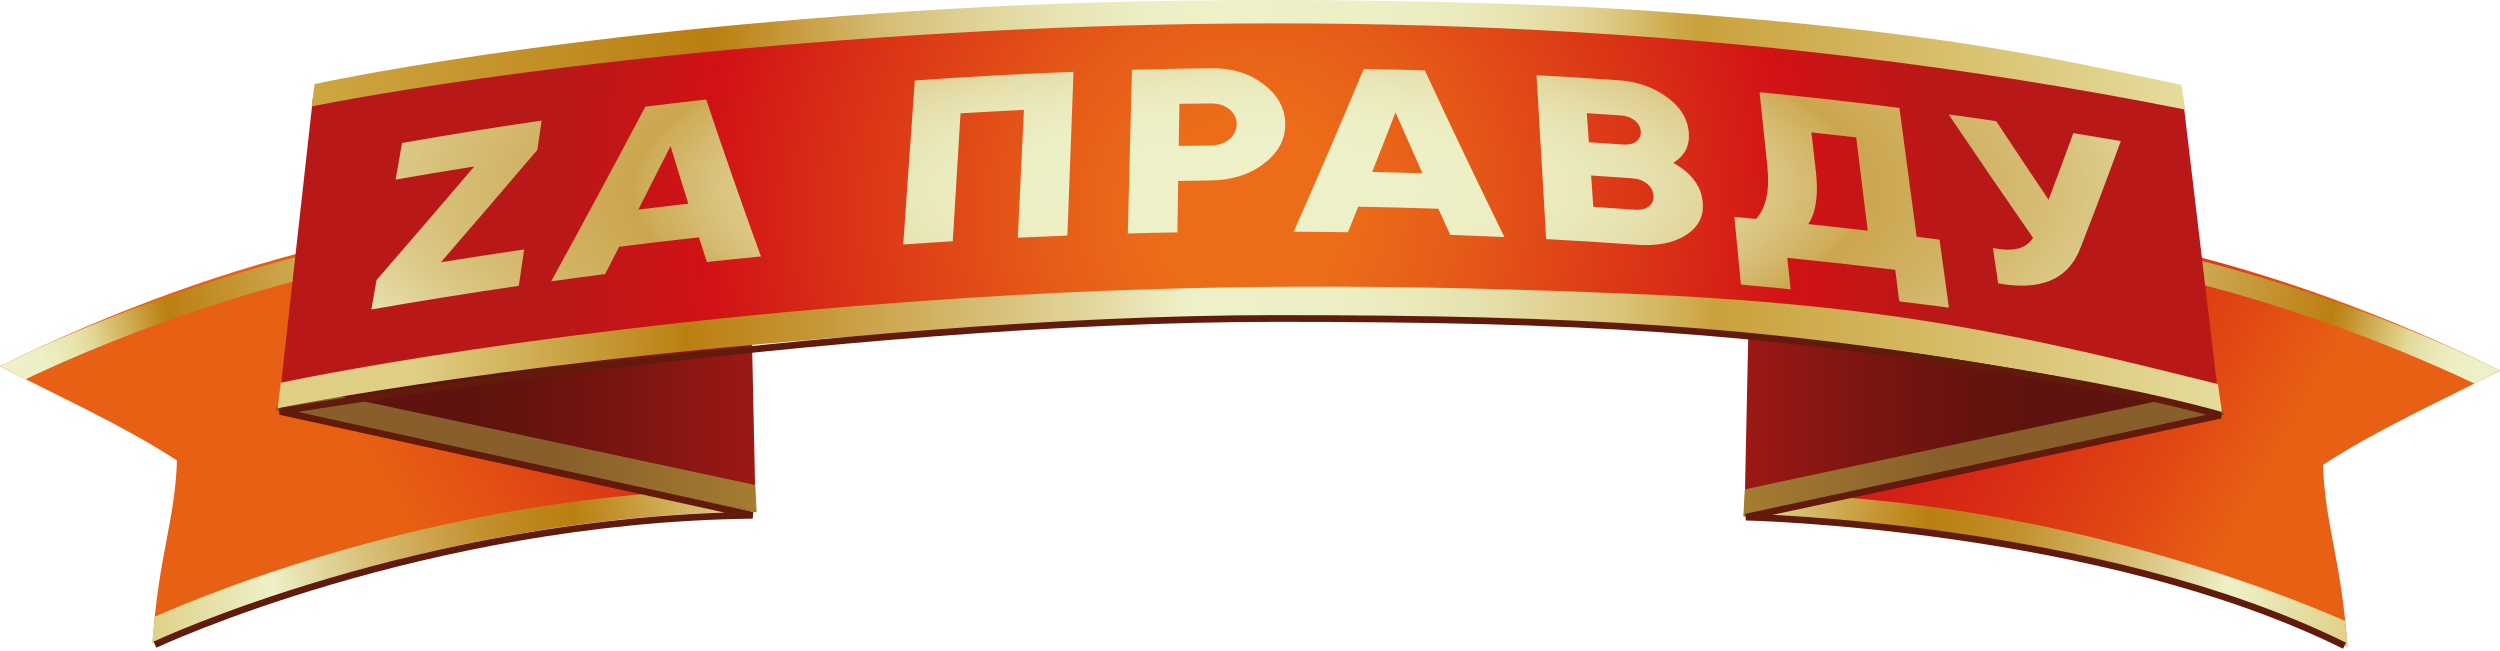 <svg width="684" height="178" viewBox="0 0 684 178" fill="none" xmlns="http://www.w3.org/2000/svg">
<path d="M205.752 139.363C146.767 140.256 92.77 152.547 41.761 175.74C43.297 152.398 47.904 142.407 48.416 125.98C33.175 116.087 16.596 108.759 0 100.189C63.889 68.841 121.981 56.384 197.479 53.241C200.368 83.25 202.878 109.338 205.752 139.346V139.363Z" fill="url(#paint0_linear_1301_21)"/>
<path d="M41.613 175.939C42.587 175.475 116.218 140.951 205.487 140.074L205.421 133.755C124.656 134.549 58.44 161.629 42.389 168.709L41.613 175.939Z" fill="url(#paint1_linear_1301_21)"/>
<path d="M6.968 103.763C29.211 93.208 88.394 67.815 160.836 64.01L160.754 57.625C81.095 61.81 16.034 92.265 0.066 100.173L6.968 103.763Z" fill="url(#paint2_linear_1301_21)"/>
<path d="M75.563 112.166C75.563 112.166 197.644 81.496 205.504 81.711L206.742 140.14L75.547 112.183L75.563 112.166Z" fill="url(#paint3_linear_1301_21)"/>
<path d="M75.415 112.051L207.023 140.14L206.61 132.696L79.163 105.45L75.415 112.051Z" fill="url(#paint4_linear_1301_21)"/>
<path d="M478.249 140.554C537.233 141.447 591.23 153.738 642.239 176.931C640.703 153.589 636.096 143.598 635.584 127.171C650.826 117.278 667.405 109.95 684 101.38C620.111 70.032 562.019 57.575 486.522 54.432C483.632 84.441 481.122 110.529 478.249 140.537V140.554Z" fill="url(#paint5_linear_1301_21)"/>
<path d="M642.387 177.13C641.413 176.667 567.782 142.142 478.513 141.265L478.579 134.946C559.344 135.74 625.561 162.82 641.611 169.901L642.387 177.13Z" fill="url(#paint6_linear_1301_21)"/>
<path d="M677.031 104.954C654.788 94.399 595.606 69.006 523.164 65.201L523.246 58.816C602.905 63.001 667.949 93.457 683.934 101.364L677.031 104.954Z" fill="url(#paint7_linear_1301_21)"/>
<path d="M608.453 113.357C608.453 113.357 486.373 82.687 478.513 82.902L477.274 141.331L608.47 113.374L608.453 113.357Z" fill="url(#paint8_linear_1301_21)"/>
<path d="M608.585 113.225L476.977 141.331L477.39 133.887L604.837 106.625L608.585 113.225Z" fill="url(#paint9_linear_1301_21)"/>
<path d="M597.125 26.061C506.502 11.189 440.021 3.944 345.765 5.035C252.764 3.96 175.186 11.818 85.686 26.276L76.472 108.924C171.487 91.719 248.999 83.928 345.765 84.192C442.696 83.928 511.919 92.431 607.099 109.701L597.142 26.061H597.125Z" fill="url(#paint10_radial_1301_21)"/>
<path d="M75.993 111.687L76.802 104.705C77.66 104.557 150.516 88.841 264.62 81.513C331.663 77.211 387.51 77.972 445.223 80.338C517.434 83.299 553.399 91.786 606.835 105.086L607.925 112.811C487.859 82.935 362.641 83.614 257.751 90.346C143.977 97.642 76.868 111.521 76.009 111.67L75.993 111.687Z" fill="url(#paint11_linear_1301_21)"/>
<path d="M42.405 176.369C42.405 176.369 115.459 142.092 205.917 140.984L76.587 112.563C76.587 112.563 228.275 87.137 349.216 87.137C431.616 87.137 480.973 89.949 550.047 101.612C569.681 104.921 589.546 108.51 607.578 113.572L477.704 141.48C477.704 141.48 574.849 143.631 641.463 176.666" stroke="#611A0B" stroke-width="1.84" stroke-linejoin="bevel"/>
<path d="M85.273 29.122L86.066 23.001C86.891 22.869 149.723 8.857 259.798 2.438C285.889 0.916 311.335 0.205 336.055 0.04C372.599 -0.209 419.694 0.701 452.835 3.083C530.215 8.658 557.379 15.027 596.845 23.199L597.885 29.982C476.746 5.863 361.403 3.15 260.211 9.039C150.45 15.441 86.099 28.989 85.273 29.122Z" fill="url(#paint12_linear_1301_21)"/>
<path d="M176.557 29.188C168.185 45.036 159.598 60.967 150.797 76.963C155.717 76.285 160.622 75.623 165.543 74.995C166.831 72.497 168.119 70.015 169.407 67.517C176.672 66.591 183.955 65.731 191.237 64.937C191.947 67.187 192.673 69.436 193.4 71.686C198.321 71.157 203.258 70.644 208.196 70.164C202.978 55.822 197.974 41.512 193.218 27.219C187.67 27.848 182.122 28.493 176.573 29.188H176.557ZM174.641 57.344C177.614 51.537 180.553 45.747 183.459 39.957C185.044 45.218 186.663 50.462 188.314 55.722C183.756 56.235 179.199 56.781 174.641 57.344ZM247.117 66.889C251.625 66.575 256.149 66.277 260.674 65.996C261.384 54.333 262.094 42.67 262.804 31.008C268.584 30.66 274.363 30.346 280.143 30.065C279.581 41.727 279.036 53.373 278.475 65.036C282.999 64.821 287.524 64.623 292.032 64.457C292.593 49.519 293.155 34.581 293.716 19.643C279.234 20.205 264.753 20.983 250.287 22.008C249.23 36.963 248.174 51.934 247.117 66.905V66.889ZM108.243 49.139C115.409 47.881 122.576 46.69 129.759 45.549C120.991 55.822 112.074 66.177 103.025 76.616C102.562 79.296 102.083 81.992 101.604 84.672C115.03 82.323 128.471 80.173 141.946 78.204C142.441 74.879 142.92 71.57 143.415 68.245C135.803 69.354 128.207 70.528 120.627 71.752C129.561 61.43 138.362 51.19 147.015 41.016C147.411 38.336 147.808 35.673 148.188 32.993C135.44 34.846 122.692 36.897 109.993 39.114C109.415 42.439 108.821 45.78 108.243 49.122V49.139ZM524.386 64.755C522.817 53.01 521.248 41.264 519.68 29.519C506.948 27.898 494.184 26.475 481.419 25.218C482.129 31.951 482.823 38.683 483.533 45.416C484.226 51.984 483.252 56.781 480.478 59.891C478.496 59.709 476.515 59.527 474.517 59.345C475.111 65.516 475.722 71.686 476.317 77.857C480.858 78.27 485.382 78.7 489.923 79.163C489.61 76.285 489.312 73.423 488.999 70.545C498.857 71.537 508.699 72.629 518.54 73.82C518.904 76.699 519.283 79.577 519.647 82.456C524.171 83.001 528.696 83.581 533.22 84.176C532.362 77.972 531.503 71.785 530.661 65.582C528.564 65.301 526.483 65.036 524.386 64.771V64.755ZM494.745 61.314C496.875 58.105 497.552 53.291 496.826 46.905C496.413 43.349 496 39.775 495.604 36.219C499.683 36.665 503.778 37.112 507.856 37.592C508.913 46.095 509.954 54.614 511.01 63.117C505.594 62.489 500.178 61.876 494.762 61.314H494.745ZM567.27 36.401C565.057 42.472 562.795 48.559 560.483 54.647C555.661 47.451 550.873 40.288 546.15 33.142C541.807 32.513 537.481 31.884 533.138 31.305C540.701 42.505 548.396 53.754 556.239 65.069C554.357 68.063 550.741 68.99 545.258 67.832C545.737 71.058 546.216 74.3 546.695 77.526C558.304 79.627 565.85 76.517 569.186 67.898C573.017 58.121 576.699 48.344 580.249 38.584C575.923 37.84 571.596 37.112 567.27 36.417V36.401ZM457.773 44.573C460.993 42.604 462.38 39.775 462.049 36.185C461.719 32.397 459.705 29.155 455.973 26.508C452.323 23.861 447.98 22.306 442.828 21.959C435.348 21.429 427.868 20.966 420.387 20.569C421.262 35.524 422.138 50.478 423.029 65.416C431.335 65.863 439.625 66.376 447.931 66.972C453.347 67.352 457.822 66.508 461.24 64.341C464.659 62.191 466.211 59.213 465.864 55.292C465.451 50.859 462.743 47.302 457.789 44.556L457.773 44.573ZM434.159 30.958C437.297 31.157 440.434 31.372 443.555 31.587C446.527 31.785 448.724 33.605 448.905 35.921C449.087 38.237 447.138 39.742 444.166 39.544C441.012 39.329 437.858 39.114 434.704 38.915C434.522 36.268 434.341 33.621 434.159 30.974V30.958ZM447.188 57.36C443.439 57.096 439.674 56.847 435.926 56.599C435.728 53.737 435.53 50.875 435.332 48.014C439.063 48.245 442.795 48.493 446.527 48.775C449.863 49.006 452.175 50.908 452.389 53.473C452.604 56.037 450.556 57.608 447.188 57.36ZM373.111 18.849C366.935 33.654 360.561 48.51 353.939 63.398C358.893 63.415 363.83 63.465 368.784 63.547C369.725 61.215 370.667 58.882 371.608 56.55C378.923 56.682 386.222 56.864 393.537 57.112C394.611 59.494 395.684 61.876 396.774 64.258C401.711 64.441 406.665 64.639 411.602 64.854C404.122 49.602 396.873 34.415 389.838 19.262C384.257 19.097 378.692 18.948 373.111 18.849ZM375.422 47.038C377.586 41.595 379.716 36.169 381.813 30.743C384.24 36.285 386.684 41.827 389.161 47.385C384.587 47.253 379.997 47.137 375.422 47.038ZM345.716 23.067C341.835 20.056 337.096 18.601 331.432 18.667C324.183 18.749 316.95 18.882 309.701 19.08C309.321 34.018 308.941 48.94 308.561 63.878C313.086 63.762 317.611 63.646 322.135 63.58C322.218 58.882 322.284 54.2 322.35 49.502C325.289 49.453 328.228 49.403 331.168 49.37C336.964 49.304 341.835 47.815 345.765 44.804C349.695 41.794 351.66 38.237 351.644 33.936C351.611 29.651 349.596 26.045 345.732 23.05L345.716 23.067ZM331.25 39.792C328.327 39.825 325.421 39.858 322.498 39.924C322.564 36.086 322.614 32.248 322.68 28.41C325.57 28.361 328.46 28.311 331.349 28.295C335.395 28.245 338.367 30.726 338.351 33.985C338.351 37.244 335.329 39.759 331.25 39.808V39.792Z" fill="url(#paint13_radial_1301_21)"/>
<defs>
<linearGradient id="paint0_linear_1301_21" x1="85.968" y1="145.607" x2="257.65" y2="50.132" gradientUnits="userSpaceOnUse">
<stop offset="0.12" stop-color="#E86013"/>
<stop offset="0.3" stop-color="#E04813"/>
<stop offset="0.63" stop-color="#D11216"/>
</linearGradient>
<linearGradient id="paint1_linear_1301_21" x1="40.275" y1="170.083" x2="205.104" y2="132.379" gradientUnits="userSpaceOnUse">
<stop stop-color="#DFD086"/>
<stop offset="0.21" stop-color="#EEF1C8"/>
<stop offset="0.25" stop-color="#E8E3B2"/>
<stop offset="0.37" stop-color="#D8C079"/>
<stop offset="0.48" stop-color="#CBA44C"/>
<stop offset="0.57" stop-color="#C28F2B"/>
<stop offset="0.66" stop-color="#BC8318"/>
<stop offset="0.71" stop-color="#BB7F11"/>
<stop offset="0.79" stop-color="#C59532"/>
<stop offset="0.96" stop-color="#DFCE88"/>
<stop offset="1" stop-color="#E5DC9C"/>
</linearGradient>
<linearGradient id="paint2_linear_1301_21" x1="-0.628" y1="97.195" x2="161.328" y2="60.151" gradientUnits="userSpaceOnUse">
<stop offset="0.02" stop-color="#EEF1C8"/>
<stop offset="0.07" stop-color="#EDEFC5"/>
<stop offset="0.1" stop-color="#EBEABB"/>
<stop offset="0.13" stop-color="#E7E3AC"/>
<stop offset="0.16" stop-color="#E2D896"/>
<stop offset="0.17" stop-color="#DFD086"/>
<stop offset="0.27" stop-color="#C08B22"/>
<stop offset="0.29" stop-color="#BB7F11"/>
<stop offset="0.3" stop-color="#BC8115"/>
<stop offset="0.47" stop-color="#CAA145"/>
<stop offset="0.63" stop-color="#D6BB6A"/>
<stop offset="0.77" stop-color="#DECD85"/>
<stop offset="0.9" stop-color="#E3D896"/>
<stop offset="1" stop-color="#E5DC9C"/>
</linearGradient>
<linearGradient id="paint3_linear_1301_21" x1="75.547" y1="110.926" x2="206.742" y2="110.926" gradientUnits="userSpaceOnUse">
<stop offset="0.38" stop-color="#5E130E"/>
<stop offset="0.52" stop-color="#65130E"/>
<stop offset="0.73" stop-color="#791511"/>
<stop offset="0.99" stop-color="#9B1814"/>
<stop offset="1" stop-color="#9D1915"/>
</linearGradient>
<linearGradient id="paint4_linear_1301_21" x1="75.415" y1="122.787" x2="207.023" y2="122.787" gradientUnits="userSpaceOnUse">
<stop offset="0.59" stop-color="#885F2A"/>
<stop offset="1" stop-color="#A57C31"/>
</linearGradient>
<linearGradient id="paint5_linear_1301_21" x1="608.778" y1="150.038" x2="437.094" y2="54.577" gradientUnits="userSpaceOnUse">
<stop stop-color="#E86013"/>
<stop offset="0.14" stop-color="#E04713"/>
<stop offset="0.34" stop-color="#D82A15"/>
<stop offset="0.51" stop-color="#D21815"/>
<stop offset="0.63" stop-color="#D11216"/>
</linearGradient>
<linearGradient id="paint6_linear_1301_21" x1="643.725" y1="171.274" x2="478.896" y2="133.57" gradientUnits="userSpaceOnUse">
<stop stop-color="#DFD086"/>
<stop offset="0.21" stop-color="#EEF1C8"/>
<stop offset="0.25" stop-color="#E8E3B2"/>
<stop offset="0.37" stop-color="#D8C079"/>
<stop offset="0.48" stop-color="#CBA44C"/>
<stop offset="0.57" stop-color="#C28F2B"/>
<stop offset="0.66" stop-color="#BC8318"/>
<stop offset="0.71" stop-color="#BB7F11"/>
<stop offset="0.79" stop-color="#C59532"/>
<stop offset="0.96" stop-color="#DFCE88"/>
<stop offset="1" stop-color="#E5DC9C"/>
</linearGradient>
<linearGradient id="paint7_linear_1301_21" x1="684.611" y1="98.386" x2="522.672" y2="61.325" gradientUnits="userSpaceOnUse">
<stop offset="0.02" stop-color="#EEF1C8"/>
<stop offset="0.07" stop-color="#EDEFC5"/>
<stop offset="0.1" stop-color="#EBEABB"/>
<stop offset="0.13" stop-color="#E7E3AC"/>
<stop offset="0.16" stop-color="#E2D896"/>
<stop offset="0.17" stop-color="#DFD086"/>
<stop offset="0.27" stop-color="#C08B22"/>
<stop offset="0.29" stop-color="#BB7F11"/>
<stop offset="0.3" stop-color="#BC8115"/>
<stop offset="0.47" stop-color="#CAA145"/>
<stop offset="0.63" stop-color="#D6BB6A"/>
<stop offset="0.77" stop-color="#DECD85"/>
<stop offset="0.9" stop-color="#E3D896"/>
<stop offset="1" stop-color="#E5DC9C"/>
</linearGradient>
<linearGradient id="paint8_linear_1301_21" x1="608.437" y1="112.117" x2="477.258" y2="112.117" gradientUnits="userSpaceOnUse">
<stop offset="0.38" stop-color="#5E130E"/>
<stop offset="0.52" stop-color="#65130E"/>
<stop offset="0.73" stop-color="#791511"/>
<stop offset="0.99" stop-color="#9B1814"/>
<stop offset="1" stop-color="#9D1915"/>
</linearGradient>
<linearGradient id="paint9_linear_1301_21" x1="608.585" y1="123.978" x2="476.977" y2="123.978" gradientUnits="userSpaceOnUse">
<stop offset="0.59" stop-color="#885F2A"/>
<stop offset="1" stop-color="#A57C31"/>
</linearGradient>
<radialGradient id="paint10_radial_1301_21" cx="0" cy="0" r="1" gradientUnits="userSpaceOnUse" gradientTransform="translate(341.769 58.367) scale(191.038 197.125)">
<stop offset="0.14" stop-color="#EC6C19"/>
<stop offset="0.3" stop-color="#E65B18"/>
<stop offset="0.6" stop-color="#D92F16"/>
<stop offset="0.78" stop-color="#D11216"/>
<stop offset="1" stop-color="#B91818"/>
</radialGradient>
<linearGradient id="paint11_linear_1301_21" x1="75.993" y1="95.624" x2="607.908" y2="95.624" gradientUnits="userSpaceOnUse">
<stop offset="0.07" stop-color="#DFD086"/>
<stop offset="0.19" stop-color="#C08B22"/>
<stop offset="0.21" stop-color="#BB7F11"/>
<stop offset="0.27" stop-color="#C49432"/>
<stop offset="0.39" stop-color="#DCC988"/>
<stop offset="0.47" stop-color="#EEF1C8"/>
<stop offset="0.54" stop-color="#EDEFC5"/>
<stop offset="0.58" stop-color="#EAEABB"/>
<stop offset="0.62" stop-color="#E6E1AC"/>
<stop offset="0.65" stop-color="#E1D496"/>
<stop offset="0.69" stop-color="#DAC479"/>
<stop offset="0.72" stop-color="#D1B157"/>
<stop offset="0.74" stop-color="#CAA13B"/>
<stop offset="1" stop-color="#E5DC9C"/>
</linearGradient>
<linearGradient id="paint12_linear_1301_21" x1="85.273" y1="14.994" x2="597.885" y2="14.994" gradientUnits="userSpaceOnUse">
<stop stop-color="#CEA642"/>
<stop offset="0.21" stop-color="#BB7F11"/>
<stop offset="0.22" stop-color="#BC8317"/>
<stop offset="0.27" stop-color="#CBA44C"/>
<stop offset="0.31" stop-color="#D7BF79"/>
<stop offset="0.36" stop-color="#E1D59B"/>
<stop offset="0.4" stop-color="#E8E4B3"/>
<stop offset="0.44" stop-color="#ECEDC2"/>
<stop offset="0.47" stop-color="#EEF1C8"/>
<stop offset="0.56" stop-color="#EDEFC5"/>
<stop offset="0.61" stop-color="#EBEBBE"/>
<stop offset="0.64" stop-color="#E8E4B1"/>
<stop offset="0.67" stop-color="#E3D99E"/>
<stop offset="0.69" stop-color="#DDCC86"/>
<stop offset="0.71" stop-color="#D5BB69"/>
<stop offset="0.73" stop-color="#CDA746"/>
<stop offset="0.74" stop-color="#CAA13B"/>
<stop offset="1" stop-color="#E5DC9C"/>
</linearGradient>
<radialGradient id="paint13_radial_1301_21" cx="0" cy="0" r="1" gradientUnits="userSpaceOnUse" gradientTransform="translate(341.887 51.73) scale(261.296 82.936)">
<stop offset="0.12" stop-color="#EEF1C8"/>
<stop offset="0.25" stop-color="#EDEFC5"/>
<stop offset="0.35" stop-color="#EAE9BB"/>
<stop offset="0.43" stop-color="#E6DFAC"/>
<stop offset="0.5" stop-color="#E0D296"/>
<stop offset="0.57" stop-color="#D8C079"/>
<stop offset="0.64" stop-color="#CEAB57"/>
<stop offset="0.65" stop-color="#CCA64F"/>
<stop offset="0.79" stop-color="#D3B66A"/>
<stop offset="0.85" stop-color="#D7BF77"/>
<stop offset="0.9" stop-color="#DBC886"/>
<stop offset="1" stop-color="#E6DFAB"/>
</radialGradient>
</defs>
</svg>
